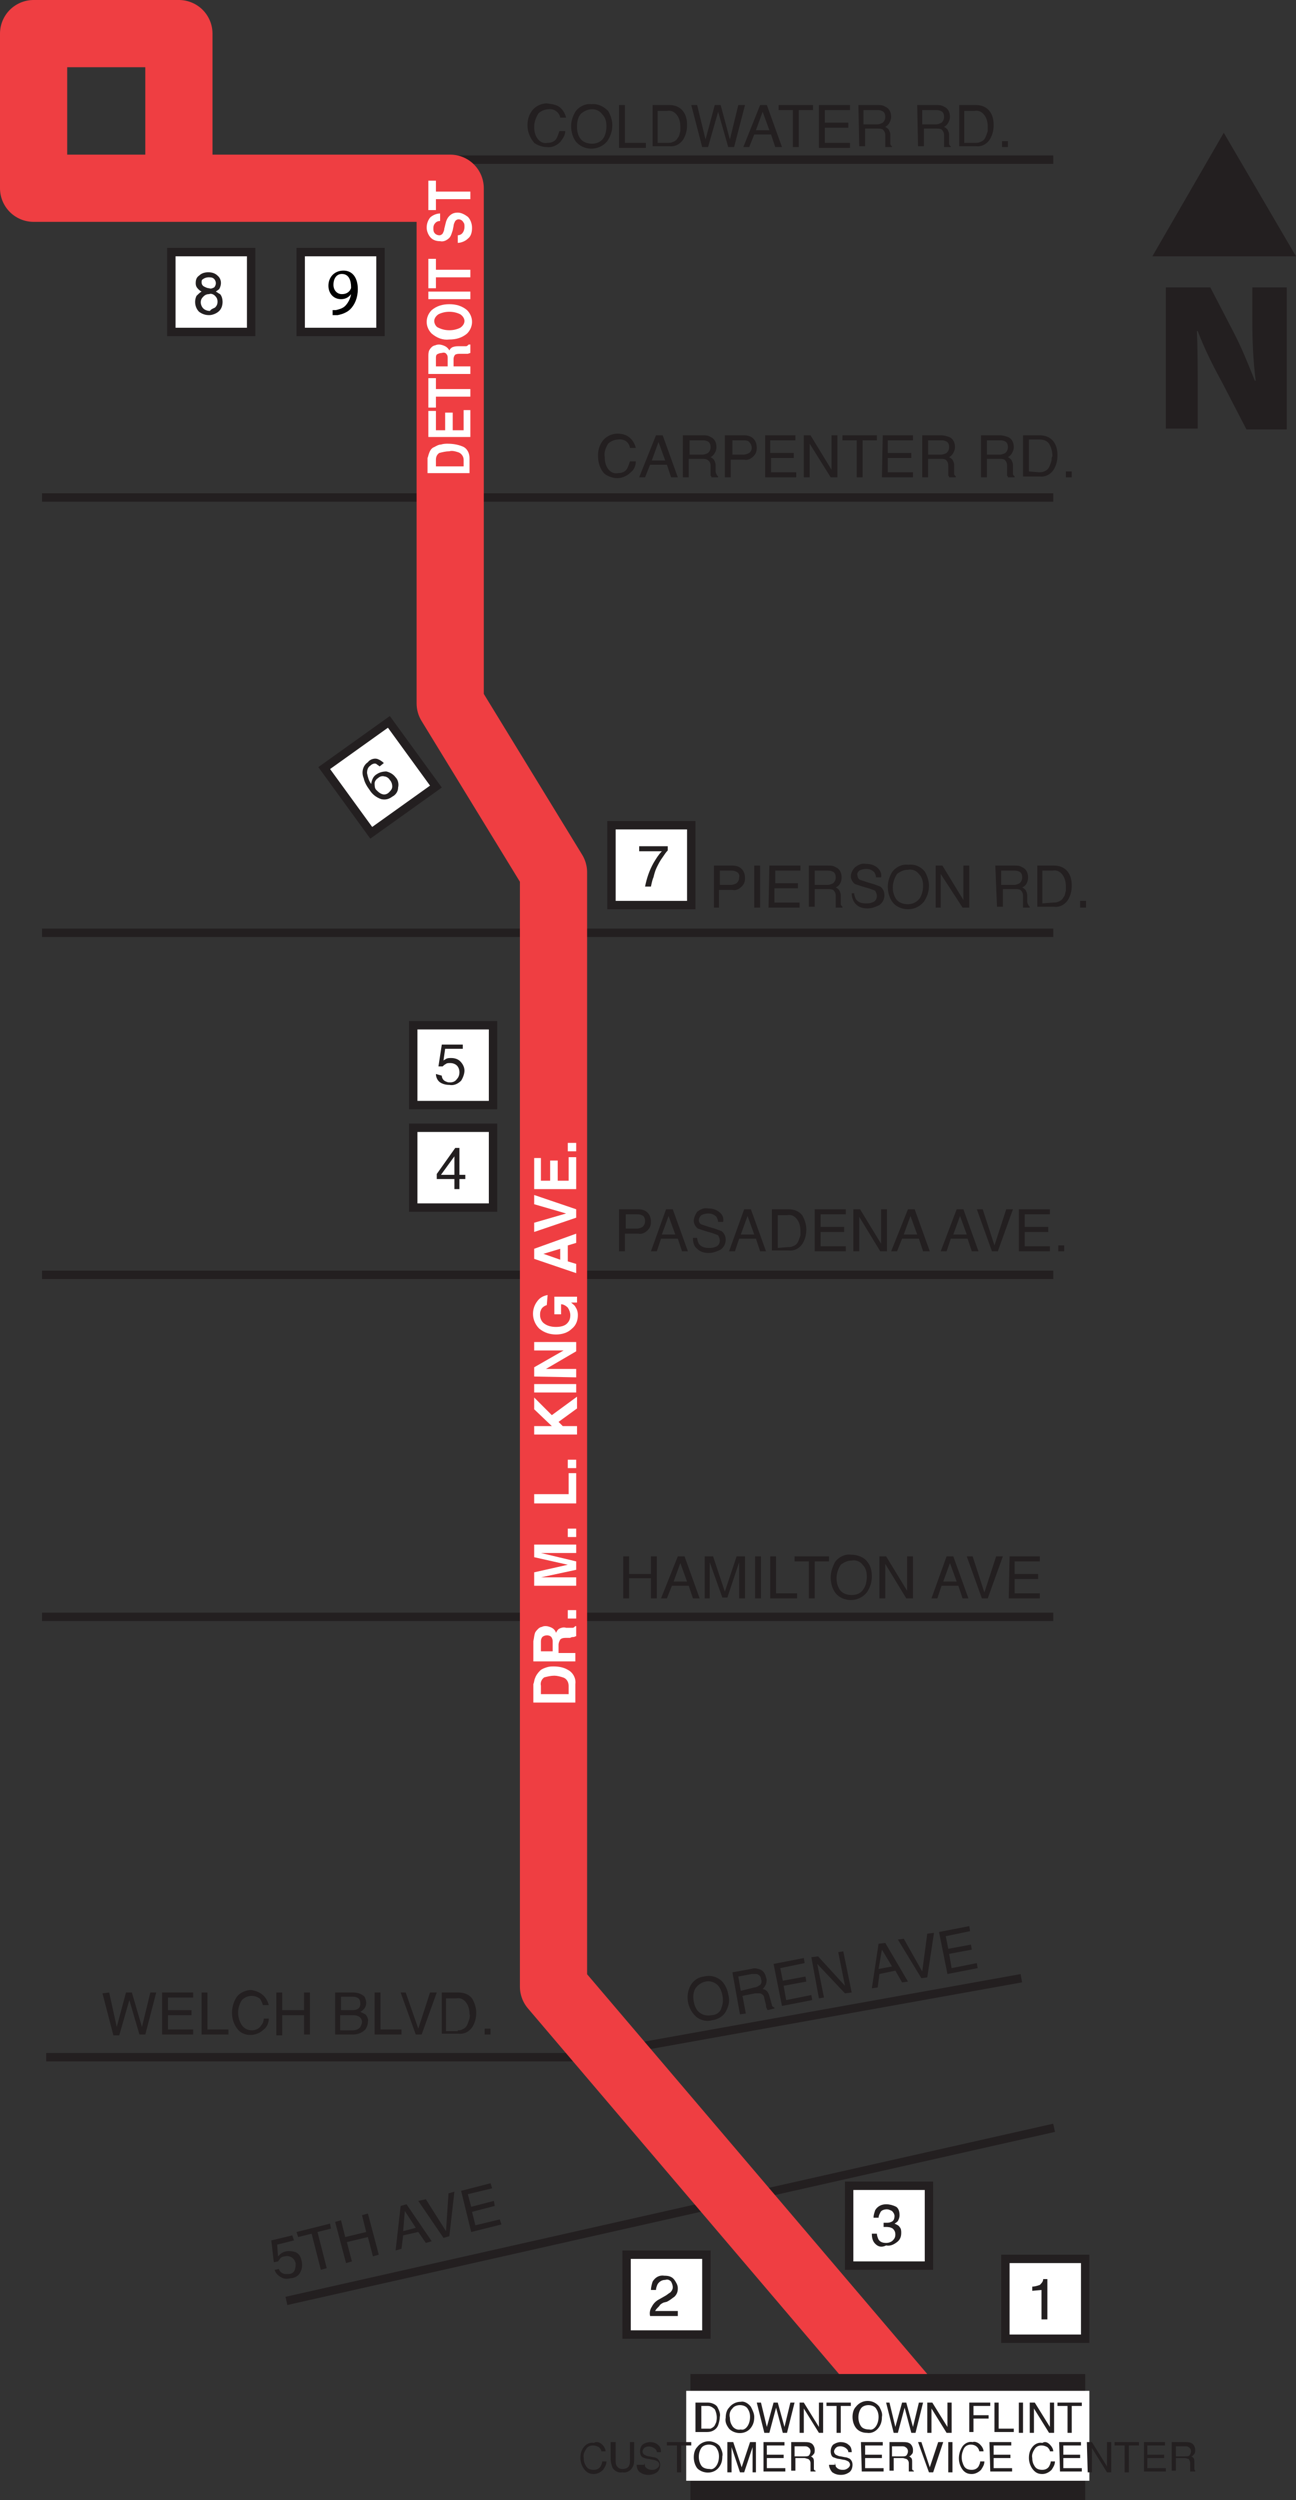<svg xmlns="http://www.w3.org/2000/svg" xmlns:xlink="http://www.w3.org/1999/xlink" id="Layer_1" x="0px" y="0px" viewBox="0 0 154.3 297.5" style="enable-background:new 0 0 154.3 297.5;" xml:space="preserve">
<rect x="0" y="0" width="154.3" height="297.5" fill="#333333" stroke="none"/>
<style type="text/css">
	.st0{fill:none;stroke:#231F20;stroke-miterlimit:3.86;}
	.st1{fill:none;stroke:#EF3E42;stroke-width:8;stroke-linecap:round;stroke-linejoin:round;}
	.st2{fill:#231F20;}
	.st3{fill:#FFFFFF;stroke:#231F20;stroke-miterlimit:3.86;}
	.st4{fill:#FFFFFF;}
	.st5{fill:none;stroke:#231F20;stroke-width:15;stroke-miterlimit:3.86;}
	.st6{clip-path:url(#SVGID_00000115484127423218018290000006819786952491562150_);}
</style>
<path class="st0" d="M5,59.2h120.4 M54.2,19h71.2 M5,111h120.4 M5,151.7h120.4 M5,192.4h120.4 M5.5,244.8h63.7l52.4-9.4   M125.5,253.2l-91.4,20.6"></path>
<polyline class="st1" points="107.7,285.5 65.9,236.4 65.9,103.8 53.6,83.7 53.6,22.4 4,22.4 4,4 21.3,4 21.3,21.8 "></polyline>
<path class="st2" d="M66.8,12.9c0.3,0.3,0.5,0.7,0.6,1.1h-0.7c-0.1-0.6-0.7-1.1-1.4-1c-0.4,0-0.9,0.2-1.2,0.5  c-0.3,0.5-0.5,1-0.5,1.6c0,0.5,0.1,1,0.4,1.4c0.3,0.4,0.7,0.6,1.2,0.5c0.5,0,0.9-0.2,1.1-0.6c0.1-0.2,0.2-0.5,0.3-0.8h0.7  c0,0.5-0.3,0.9-0.6,1.3c-0.4,0.4-1,0.7-1.6,0.6c-0.5,0-1.1-0.2-1.5-0.5c-0.5-0.6-0.8-1.3-0.8-2.1c0-0.7,0.2-1.3,0.6-1.8  c0.4-0.5,1.1-0.8,1.7-0.8C65.9,12.4,66.4,12.5,66.8,12.9z"></path>
<path class="st2" d="M72.4,13.2c0.3,0.5,0.5,1.1,0.5,1.7c0,0.7-0.2,1.3-0.6,1.9c-0.9,1.1-2.6,1.2-3.6,0.2c0,0-0.1-0.1-0.1-0.1  c-0.4-0.5-0.6-1.2-0.6-1.9c0-0.6,0.2-1.2,0.5-1.7c0.4-0.6,1.2-1,1.9-0.9C71.2,12.3,71.9,12.7,72.4,13.2z M71.8,16.5  c0.3-0.4,0.4-1,0.4-1.5c0-0.5-0.1-1-0.5-1.4C71.4,13.2,71,13,70.5,13c-0.5,0-0.9,0.2-1.3,0.5c-0.4,0.4-0.5,1-0.5,1.6  c0,0.5,0.1,1,0.4,1.4c0.3,0.4,0.8,0.6,1.4,0.6C71,17.1,71.5,16.9,71.8,16.5z"></path>
<path class="st2" d="M73.7,12.5h0.7V17h2.5v0.6h-3.2V12.5z"></path>
<path class="st2" d="M77.7,12.5h2c0.6,0,1.2,0.2,1.6,0.7c0.4,0.5,0.5,1.1,0.5,1.7c0,0.5-0.1,1-0.3,1.4c-0.3,0.7-1,1.2-1.8,1.1h-2  L77.7,12.5z M79.5,17c0.2,0,0.4,0,0.6-0.1c0.3-0.1,0.5-0.3,0.6-0.5c0.2-0.2,0.2-0.5,0.3-0.8c0-0.2,0-0.4,0-0.5c0-0.5-0.1-1-0.4-1.4  c-0.3-0.4-0.7-0.6-1.2-0.5h-1.1V17H79.5z"></path>
<path class="st2" d="M83,12.5l1,4.1l1.1-4.1h0.7l1.1,4.1l1-4.1h0.8l-1.3,5h-0.7l-1.2-4.2l-1.2,4.2h-0.7l-1.3-5L83,12.5z"></path>
<path class="st2" d="M90.5,12.5h0.8l1.8,5h-0.8L91.8,16h-2l-0.6,1.5h-0.7L90.5,12.5z M91.6,15.5l-0.8-2.2L90,15.5L91.6,15.5z"></path>
<path class="st2" d="M96.8,12.5v0.6h-1.7v4.4h-0.7v-4.4h-1.7v-0.6H96.8z"></path>
<path class="st2" d="M97.5,12.5h3.7v0.6h-3v1.5h2.8v0.6h-2.8V17h3v0.6h-3.7L97.5,12.5z"></path>
<path class="st2" d="M102.2,12.5h2.3c0.3,0,0.6,0,0.9,0.2c0.5,0.2,0.7,0.7,0.7,1.2c0,0.3-0.1,0.5-0.2,0.7c-0.1,0.2-0.3,0.4-0.5,0.5  c0.2,0.1,0.3,0.2,0.4,0.3c0.1,0.2,0.2,0.4,0.2,0.6v0.7c0,0.1,0,0.3,0,0.4c0,0.1,0.1,0.3,0.2,0.3v0.1h-0.8c0-0.1,0-0.1,0-0.2  c0-0.1,0-0.3,0-0.4v-0.8c0-0.3-0.1-0.5-0.3-0.7c-0.2-0.1-0.4-0.1-0.6-0.1h-1.5v2.1h-0.7L102.2,12.5z M104.4,14.8  c0.3,0,0.5-0.1,0.7-0.2c0.2-0.2,0.3-0.4,0.3-0.7c0-0.3-0.1-0.6-0.4-0.7c-0.2-0.1-0.4-0.1-0.6-0.1h-1.6v1.7L104.4,14.8z"></path>
<path class="st2" d="M109.2,12.5h2.3c0.3,0,0.6,0,0.9,0.2c0.5,0.2,0.7,0.7,0.7,1.2c0,0.3-0.1,0.5-0.2,0.7c-0.1,0.2-0.3,0.4-0.5,0.5  c0.2,0.1,0.3,0.2,0.4,0.3c0.1,0.2,0.2,0.4,0.2,0.6v0.7c0,0.1,0,0.3,0,0.4c0,0.1,0.1,0.3,0.2,0.3v0.1h-0.8c0-0.1,0-0.1,0-0.2  c0-0.1,0-0.3,0-0.4v-0.8c0-0.3-0.1-0.5-0.3-0.7c-0.2-0.1-0.4-0.1-0.6-0.1h-1.5v2.1h-0.7L109.2,12.5z M111.4,14.8  c0.3,0,0.5-0.1,0.7-0.2c0.2-0.2,0.3-0.4,0.3-0.7c0-0.3-0.1-0.6-0.4-0.7c-0.2-0.1-0.4-0.1-0.6-0.1h-1.6v1.7L111.4,14.8z"></path>
<path class="st2" d="M114.2,12.5h2c0.6,0,1.2,0.2,1.6,0.7c0.4,0.5,0.5,1.1,0.5,1.7c0,0.5-0.1,1-0.3,1.4c-0.3,0.7-1,1.2-1.8,1.1h-2  L114.2,12.5z M116.1,17c0.2,0,0.4,0,0.6-0.1c0.3-0.1,0.5-0.3,0.6-0.5c0.1-0.2,0.2-0.5,0.3-0.8c0-0.2,0-0.4,0-0.5  c0-0.5-0.1-1-0.4-1.4c-0.3-0.4-0.7-0.6-1.2-0.5h-1.2V17H116.1z"></path>
<path class="st2" d="M119.3,16.8h0.7v0.7h-0.7L119.3,16.8z"></path>
<polygon class="st3" points="20.4,30 29.9,30 29.9,39.5 20.4,39.5 20.4,30 "></polygon>
<path class="st2" d="M23.6,34.4c-0.2-0.2-0.3-0.4-0.3-0.7c0-0.4,0.1-0.7,0.4-0.9c0.3-0.3,0.7-0.4,1.1-0.4c0.4,0,0.8,0.1,1.1,0.4  c0.5,0.4,0.5,1.1,0.2,1.6c-0.1,0.1-0.3,0.2-0.4,0.3c0.2,0.1,0.3,0.2,0.5,0.3c0.2,0.2,0.3,0.6,0.3,0.9c0,0.4-0.1,0.8-0.4,1.1  c-0.3,0.3-0.8,0.5-1.2,0.5c-0.4,0-0.8-0.1-1.2-0.4c-0.5-0.5-0.6-1.3-0.3-1.9c0.2-0.2,0.4-0.4,0.6-0.5C23.8,34.6,23.7,34.5,23.6,34.4  z M25.6,36.6c0.2-0.2,0.3-0.4,0.3-0.7c0-0.3-0.1-0.5-0.3-0.7c-0.2-0.2-0.5-0.3-0.7-0.2c-0.3,0-0.5,0.1-0.7,0.3  c-0.2,0.2-0.3,0.4-0.3,0.7c0,0.2,0.1,0.5,0.3,0.7c0.2,0.2,0.5,0.3,0.8,0.3C25.1,36.8,25.4,36.7,25.6,36.6z M25.5,34.2  c0.1-0.1,0.2-0.3,0.2-0.5c0-0.2-0.1-0.4-0.2-0.5c-0.2-0.2-0.4-0.2-0.7-0.2c-0.2,0-0.5,0.1-0.6,0.2C24,33.3,24,33.4,24,33.6  c0,0.2,0.1,0.4,0.3,0.5c0.2,0.1,0.4,0.2,0.6,0.2C25.1,34.4,25.3,34.3,25.5,34.2z"></path>
<polygon class="st3" points="72.8,98.2 82.3,98.2 82.3,107.7 72.8,107.7 72.8,98.2 "></polygon>
<path class="st2" d="M79.5,100.7v0.5c-0.2,0.2-0.4,0.5-0.6,0.8c-0.3,0.4-0.5,0.8-0.7,1.2c-0.2,0.4-0.3,0.8-0.4,1.2  c-0.1,0.2-0.2,0.6-0.3,1.1h-0.7c0.2-1,0.5-1.9,1-2.8c0.3-0.5,0.6-1,1-1.4h-2.7v-0.6H79.5z"></path>
<polygon class="st3" points="38.6,91.4 46.3,85.9 51.9,93.6 44.2,99.1 38.6,91.4 "></polygon>
<path class="st2" d="M44.9,90.3c0.3,0.1,0.6,0.3,0.8,0.5l-0.5,0.4c-0.1-0.1-0.3-0.2-0.4-0.3c-0.2-0.1-0.5,0-0.7,0.2  c-0.3,0.2-0.4,0.5-0.4,0.9c0.1,0.5,0.2,0.9,0.5,1.3c0-0.2,0.1-0.5,0.2-0.7c0.1-0.2,0.3-0.4,0.5-0.5c0.3-0.2,0.7-0.3,1.1-0.3  c0.4,0.1,0.8,0.3,1.1,0.7c0.3,0.3,0.4,0.8,0.3,1.2c0,0.5-0.3,0.9-0.7,1.1c-0.4,0.3-0.8,0.4-1.3,0.3c-0.6-0.2-1.1-0.6-1.4-1.1  c-0.3-0.4-0.6-0.9-0.7-1.4c-0.3-0.7-0.1-1.5,0.5-1.9C44,90.4,44.5,90.2,44.9,90.3z M46.7,93.6c0-0.3-0.1-0.6-0.3-0.8  c-0.1-0.2-0.4-0.4-0.6-0.4c-0.3-0.1-0.6,0-0.8,0.2c-0.2,0.1-0.4,0.4-0.4,0.6c0,0.3,0,0.6,0.2,0.8c0.2,0.2,0.4,0.4,0.7,0.5  c0.3,0.1,0.6,0,0.8-0.2C46.5,94.1,46.7,93.9,46.7,93.6z"></path>
<polygon class="st3" points="101.1,260.1 110.6,260.1 110.6,269.6 101.1,269.6 101.1,260.1 "></polygon>
<path class="st2" d="M104.2,267c-0.3-0.3-0.4-0.7-0.4-1.2h0.6c0,0.2,0.1,0.5,0.2,0.7c0.2,0.3,0.5,0.4,0.9,0.4c0.3,0,0.6-0.1,0.8-0.3  c0.2-0.2,0.3-0.4,0.3-0.7c0-0.3-0.1-0.5-0.3-0.7c-0.3-0.2-0.6-0.2-0.9-0.2h-0.2v-0.5h0.3c0.2,0,0.4,0,0.6-0.1  c0.3-0.1,0.4-0.4,0.4-0.7c0-0.2-0.1-0.4-0.3-0.6c-0.2-0.1-0.4-0.2-0.6-0.2c-0.3,0-0.7,0.1-0.8,0.4c-0.1,0.2-0.2,0.4-0.2,0.6h-0.6  c0-0.3,0.1-0.6,0.2-0.9c0.3-0.5,0.8-0.7,1.3-0.7c0.4,0,0.8,0.1,1.2,0.3c0.3,0.2,0.4,0.6,0.4,1c0,0.3-0.1,0.5-0.2,0.7  c-0.1,0.1-0.2,0.2-0.4,0.3c0.2,0.1,0.5,0.2,0.6,0.4c0.2,0.2,0.2,0.5,0.2,0.7c0,0.4-0.1,0.8-0.5,1.1c-0.4,0.3-0.8,0.5-1.3,0.4  C104.9,267.5,104.5,267.3,104.2,267z"></path>
<polygon class="st3" points="74.6,268.3 84.1,268.3 84.1,277.8 74.6,277.8 74.6,268.3 "></polygon>
<path class="st2" d="M77.6,274.5c0.2-0.4,0.5-0.7,0.9-0.9l0.7-0.4c0.2-0.1,0.4-0.3,0.6-0.4c0.2-0.2,0.3-0.4,0.3-0.6  c0-0.3-0.1-0.5-0.2-0.7c-0.2-0.2-0.4-0.3-0.7-0.2c-0.4,0-0.7,0.2-0.9,0.5c-0.1,0.2-0.2,0.5-0.2,0.7h-0.6c0-0.3,0.1-0.7,0.2-1  c0.3-0.5,0.8-0.8,1.4-0.7c0.5,0,0.9,0.1,1.2,0.5c0.2,0.3,0.4,0.6,0.4,1c0,0.4-0.1,0.7-0.4,1c-0.3,0.2-0.5,0.4-0.9,0.6L79,274  c-0.2,0.1-0.4,0.2-0.5,0.4c-0.2,0.2-0.4,0.4-0.5,0.6h2.7v0.6h-3.3C77.3,275.2,77.4,274.8,77.6,274.5z"></path>
<polygon class="st3" points="119.7,268.8 129.2,268.8 129.2,278.3 119.7,278.3 119.7,268.8 "></polygon>
<path class="st2" d="M122.9,272.6v-0.5c0.3,0,0.6-0.1,0.9-0.2c0.2-0.2,0.4-0.4,0.4-0.7h0.5v4.8h-0.7v-3.5L122.9,272.6z"></path>
<path class="st2" d="M75.1,52.2c0.3,0.3,0.5,0.7,0.6,1.1H75c-0.1-0.7-0.7-1.1-1.4-1c-0.4,0-0.9,0.2-1.2,0.5c-0.3,0.5-0.5,1-0.4,1.6  c0,0.5,0.1,1,0.4,1.4c0.3,0.4,0.7,0.6,1.2,0.5c0.5,0,0.9-0.2,1.1-0.6c0.1-0.2,0.2-0.5,0.3-0.8h0.7c0,0.5-0.2,1-0.6,1.3  c-0.4,0.4-1,0.7-1.6,0.7c-0.5,0-1.1-0.2-1.5-0.5c-0.6-0.6-0.8-1.4-0.8-2.2c0-0.7,0.2-1.3,0.6-1.8c0.4-0.5,1.1-0.8,1.7-0.8  C74.2,51.6,74.7,51.8,75.1,52.2z"></path>
<path class="st2" d="M78.1,51.8h0.8l1.8,5h-0.8l-0.5-1.5h-2l-0.6,1.5h-0.7L78.1,51.8z M79.2,54.8l-0.8-2.2l-0.8,2.2H79.2z"></path>
<path class="st2" d="M81.4,51.8h2.3c0.3,0,0.6,0,0.9,0.2c0.5,0.2,0.7,0.7,0.7,1.2c0,0.5-0.3,1-0.7,1.2c0.2,0.1,0.3,0.2,0.4,0.3  c0.1,0.2,0.2,0.4,0.2,0.6V56c0,0.1,0,0.3,0.1,0.4c0,0.1,0.1,0.2,0.2,0.3v0.1h-0.8c0-0.1,0-0.1-0.1-0.2c0-0.1,0-0.2,0-0.4v-0.8  c0-0.3-0.1-0.5-0.4-0.7c-0.2-0.1-0.4-0.1-0.6-0.1h-1.6v2.2h-0.7V51.8z M83.6,54.1c0.3,0,0.5-0.1,0.7-0.2c0.2-0.2,0.3-0.4,0.3-0.7  c0-0.3-0.1-0.6-0.4-0.7c-0.2-0.1-0.4-0.1-0.5-0.1h-1.6v1.7H83.6z"></path>
<path class="st2" d="M86.4,51.8h2.2c0.4,0,0.8,0.1,1.1,0.4c0.3,0.3,0.4,0.7,0.4,1.1c0,0.4-0.1,0.7-0.4,1c-0.3,0.3-0.7,0.5-1.1,0.4  h-1.6v2.1h-0.7V51.8z M89.1,52.5c-0.2-0.1-0.4-0.1-0.6-0.1h-1.3v1.7h1.3c0.3,0,0.5-0.1,0.7-0.2c0.4-0.3,0.4-0.9,0-1.3  C89.2,52.6,89.1,52.5,89.1,52.5z"></path>
<path class="st2" d="M91.1,51.8h3.6v0.6h-3v1.5h2.8v0.6h-2.7v1.7h3v0.6h-3.7L91.1,51.8z"></path>
<path class="st2" d="M95.7,51.8h0.8l2.5,4.1v-4.1h0.7v5h-0.8l-2.5-4v4h-0.7V51.8z"></path>
<path class="st2" d="M104.4,51.8v0.6h-1.7v4.4H102v-4.4h-1.7v-0.6L104.4,51.8z"></path>
<path class="st2" d="M105.1,51.8h3.6v0.6h-3v1.5h2.8v0.6h-2.8v1.7h3v0.6H105L105.1,51.8z"></path>
<path class="st2" d="M109.8,51.8h2.3c0.3,0,0.6,0.1,0.9,0.2c0.5,0.2,0.7,0.7,0.7,1.2c0,0.3-0.1,0.5-0.2,0.7  c-0.1,0.2-0.3,0.4-0.5,0.5c0.2,0.1,0.3,0.2,0.4,0.3c0.1,0.2,0.2,0.4,0.2,0.6V56c0,0.1,0,0.3,0,0.4c0,0.1,0.1,0.2,0.2,0.3v0.1H113  c0-0.1,0-0.1-0.1-0.2c0-0.1,0-0.3,0-0.4v-0.8c0-0.3-0.1-0.5-0.3-0.7c-0.2-0.1-0.4-0.1-0.6-0.1h-1.5v2.2h-0.7L109.8,51.8z M112,54.1  c0.3,0,0.5-0.1,0.7-0.2c0.2-0.2,0.3-0.4,0.3-0.7c0-0.3-0.1-0.6-0.4-0.7c-0.2-0.1-0.4-0.1-0.5-0.1h-1.6v1.7H112z"></path>
<path class="st2" d="M116.8,51.8h2.3c0.3,0,0.6,0.1,0.9,0.2c0.5,0.2,0.7,0.7,0.7,1.2c0,0.3-0.1,0.5-0.2,0.7  c-0.1,0.2-0.3,0.4-0.5,0.5c0.2,0.1,0.3,0.2,0.4,0.3c0.1,0.2,0.2,0.4,0.2,0.6V56c0,0.1,0,0.3,0,0.4c0,0.1,0.1,0.2,0.2,0.3v0.1H120  c0-0.1,0-0.1-0.1-0.2c0-0.1,0-0.3,0-0.4v-0.8c0-0.3-0.1-0.5-0.3-0.7c-0.2-0.1-0.4-0.1-0.6-0.1h-1.5v2.2h-0.7L116.8,51.8z M119,54.1  c0.3,0,0.5-0.1,0.7-0.2c0.2-0.2,0.3-0.4,0.3-0.7c0-0.3-0.1-0.6-0.4-0.7c-0.2-0.1-0.4-0.1-0.5-0.1h-1.6v1.7H119z"></path>
<path class="st2" d="M121.8,51.8h2c0.6,0,1.2,0.2,1.6,0.7c0.4,0.5,0.5,1.1,0.5,1.7c0,0.5-0.1,1-0.3,1.4c-0.3,0.7-1,1.2-1.8,1.1h-2  L121.8,51.8z M123.7,56.2c0.2,0,0.4,0,0.6-0.1c0.3-0.1,0.5-0.3,0.6-0.5c0.1-0.2,0.2-0.5,0.3-0.8c0-0.2,0-0.4,0.1-0.5  c0-0.5-0.1-1-0.4-1.5c-0.3-0.4-0.7-0.5-1.2-0.5h-1.2v3.8L123.7,56.2z"></path>
<path class="st2" d="M126.9,56.1h0.7v0.7h-0.7V56.1z"></path>
<path class="st2" d="M85,103h2.2c0.4,0,0.8,0.1,1.1,0.4c0.3,0.3,0.4,0.7,0.4,1.1c0,0.4-0.1,0.7-0.4,1c-0.3,0.3-0.7,0.5-1.1,0.4h-1.6  v2.1H85V103z M87.6,103.7c-0.2-0.1-0.4-0.1-0.6-0.1h-1.3v1.7H87c0.3,0,0.5-0.1,0.7-0.2c0.2-0.2,0.3-0.4,0.3-0.7  C88.1,104.1,87.9,103.8,87.6,103.7L87.6,103.7z"></path>
<path class="st2" d="M89.8,103h0.7v5h-0.7V103z"></path>
<path class="st2" d="M91.6,103h3.7v0.6h-3v1.5H95v0.6h-2.8v1.7h3v0.6h-3.7L91.6,103z"></path>
<path class="st2" d="M96.3,103h2.3c0.3,0,0.6,0,0.9,0.2c0.5,0.2,0.7,0.7,0.7,1.2c0,0.5-0.2,1-0.7,1.2c0.2,0.1,0.3,0.2,0.4,0.3  c0.1,0.2,0.2,0.4,0.2,0.6v0.7c0,0.1,0,0.3,0,0.4c0,0.1,0.1,0.2,0.2,0.3v0.1h-0.8c0-0.1,0-0.1,0-0.2c0-0.1,0-0.3,0-0.4v-0.8  c0-0.3-0.1-0.5-0.3-0.7c-0.2-0.1-0.4-0.1-0.6-0.1H97v2.1h-0.7V103z M98.5,105.3c0.3,0,0.5-0.1,0.7-0.2c0.2-0.2,0.3-0.4,0.3-0.7  c0-0.3-0.1-0.6-0.4-0.7c-0.2-0.1-0.4-0.1-0.6-0.1H97v1.7L98.5,105.3z"></path>
<path class="st2" d="M101.7,106.3c0,0.2,0.1,0.5,0.2,0.7c0.3,0.4,0.7,0.5,1.2,0.5c0.2,0,0.5,0,0.7-0.1c0.4-0.1,0.6-0.4,0.6-0.8  c0-0.2-0.1-0.4-0.2-0.6c-0.2-0.1-0.5-0.2-0.8-0.3l-0.7-0.2c-0.3-0.1-0.6-0.2-0.9-0.3c-0.3-0.2-0.5-0.6-0.5-0.9  c0-0.4,0.2-0.8,0.5-1.1c0.4-0.3,0.8-0.5,1.3-0.4c0.5,0,0.9,0.1,1.3,0.4c0.4,0.3,0.6,0.8,0.5,1.2h-0.6c0-0.2-0.1-0.4-0.2-0.6  c-0.3-0.3-0.6-0.4-1-0.4c-0.3,0-0.6,0.1-0.8,0.2c-0.2,0.2-0.3,0.4-0.2,0.6c0,0.2,0.1,0.4,0.3,0.5c0.3,0.1,0.6,0.2,0.9,0.3l0.7,0.2  c0.3,0.1,0.5,0.2,0.8,0.3c0.3,0.2,0.5,0.6,0.5,1c0,0.5-0.2,0.9-0.6,1.2c-0.4,0.2-0.9,0.4-1.4,0.4c-0.5,0-1-0.1-1.4-0.5  c-0.3-0.3-0.5-0.8-0.5-1.3L101.7,106.3z"></path>
<path class="st2" d="M110.1,103.7c0.3,0.5,0.5,1.1,0.5,1.7c0,0.7-0.2,1.3-0.6,1.9c-0.5,0.6-1.2,0.9-1.9,0.9c-0.7,0-1.4-0.3-1.8-0.8  c-0.4-0.5-0.6-1.2-0.6-1.9c0-0.6,0.2-1.2,0.5-1.7c0.4-0.6,1.2-1,1.9-0.9C108.9,102.8,109.6,103.1,110.1,103.7z M109.5,106.9  c0.3-0.5,0.4-1,0.4-1.5c0-0.5-0.1-1-0.5-1.4c-0.3-0.4-0.8-0.6-1.3-0.5c-0.5,0-0.9,0.2-1.3,0.5c-0.6,0.9-0.7,2.1-0.1,3  c0.3,0.4,0.8,0.6,1.4,0.6C108.7,107.6,109.2,107.3,109.5,106.9z"></path>
<path class="st2" d="M111.4,103h0.8l2.5,4.1V103h0.7v5h-0.8l-2.6-4v4h-0.6V103z"></path>
<path class="st2" d="M118.5,103h2.3c0.3,0,0.6,0,0.9,0.2c0.5,0.2,0.7,0.7,0.7,1.2c0,0.5-0.2,1-0.7,1.2c0.2,0.1,0.3,0.2,0.4,0.3  c0.1,0.2,0.2,0.4,0.2,0.6v0.7c0,0.1,0,0.3,0.1,0.4c0,0.1,0.1,0.2,0.2,0.3v0.1h-0.8c0-0.1,0-0.1,0-0.2c0-0.1,0-0.3,0-0.4v-0.8  c0-0.3-0.1-0.5-0.3-0.7c-0.2-0.1-0.4-0.1-0.6-0.1h-1.5v2.1h-0.7L118.5,103z M120.7,105.3c0.3,0,0.5-0.1,0.7-0.2  c0.2-0.2,0.3-0.4,0.3-0.7c0-0.3-0.1-0.6-0.4-0.7c-0.2-0.1-0.4-0.1-0.5-0.1h-1.6v1.7L120.7,105.3z"></path>
<path class="st2" d="M123.5,103h2c0.6,0,1.2,0.2,1.6,0.7c0.4,0.5,0.5,1.1,0.5,1.7c0,0.5-0.1,1-0.3,1.4c-0.3,0.7-1,1.2-1.8,1.1h-2  L123.5,103z M125.4,107.4c0.2,0,0.4,0,0.6-0.1c0.3-0.1,0.5-0.3,0.6-0.5c0.2-0.2,0.2-0.5,0.3-0.8c0-0.2,0-0.3,0-0.5  c0-0.5-0.1-1-0.4-1.4c-0.3-0.4-0.7-0.6-1.2-0.5h-1.2v3.9L125.4,107.4z"></path>
<path class="st2" d="M128.6,107.2h0.7v0.8h-0.7V107.2z"></path>
<path class="st2" d="M73.8,143.9H76c0.4,0,0.8,0.1,1.1,0.4c0.3,0.3,0.4,0.7,0.4,1.1c0,0.4-0.1,0.7-0.4,1c-0.3,0.3-0.7,0.5-1.1,0.4  h-1.6v2.1h-0.7V143.9z M76.4,144.6c-0.2-0.1-0.4-0.1-0.6-0.1h-1.3v1.7h1.3c0.3,0,0.5-0.1,0.7-0.2c0.2-0.2,0.3-0.4,0.3-0.7  C76.8,145,76.7,144.7,76.4,144.6z"></path>
<path class="st2" d="M79.3,143.9h0.8l1.8,5h-0.7l-0.5-1.5h-2l-0.5,1.5h-0.7L79.3,143.9z M80.4,146.9l-0.8-2.2l-0.8,2.2H80.4z"></path>
<path class="st2" d="M83,147.3c0,0.2,0.1,0.5,0.2,0.7c0.3,0.4,0.7,0.5,1.2,0.5c0.2,0,0.5,0,0.7-0.1c0.4-0.1,0.6-0.4,0.6-0.8  c0-0.2-0.1-0.4-0.2-0.6c-0.2-0.1-0.5-0.2-0.8-0.3l-0.7-0.2c-0.3-0.1-0.6-0.2-0.9-0.3c-0.3-0.2-0.5-0.6-0.5-0.9  c0-0.4,0.2-0.8,0.4-1.1c0.4-0.3,0.8-0.5,1.3-0.4c0.5,0,0.9,0.1,1.3,0.4c0.4,0.3,0.6,0.7,0.5,1.2h-0.6c0-0.2-0.1-0.4-0.2-0.6  c-0.3-0.3-0.6-0.4-1-0.4c-0.3,0-0.6,0.1-0.8,0.2c-0.2,0.2-0.3,0.4-0.3,0.6c0,0.2,0.1,0.4,0.3,0.5c0.3,0.1,0.6,0.2,0.9,0.3l0.7,0.2  c0.3,0.1,0.5,0.2,0.8,0.3c0.3,0.2,0.5,0.6,0.5,1c0,0.5-0.2,0.9-0.6,1.2c-0.4,0.2-0.9,0.4-1.4,0.4c-0.5,0-1-0.1-1.4-0.5  c-0.4-0.3-0.5-0.8-0.5-1.3L83,147.3z"></path>
<path class="st2" d="M88.6,143.9h0.8l1.8,5h-0.7l-0.5-1.5h-2l-0.5,1.5h-0.7L88.6,143.9z M89.8,146.9l-0.8-2.2l-0.8,2.2L89.8,146.9z"></path>
<path class="st2" d="M91.9,143.9h2c0.6,0,1.2,0.2,1.6,0.7c0.3,0.5,0.5,1.1,0.5,1.7c0,0.5-0.1,1-0.3,1.4c-0.3,0.7-1,1.2-1.8,1.1h-2  L91.9,143.9z M93.8,148.4c0.2,0,0.4,0,0.6-0.1c0.3-0.1,0.5-0.3,0.6-0.5c0.1-0.2,0.2-0.5,0.3-0.8c0-0.2,0-0.4,0-0.5  c0-0.5-0.1-1-0.4-1.4c-0.3-0.4-0.7-0.6-1.2-0.5h-1.1v3.9L93.8,148.4z"></path>
<path class="st2" d="M97,143.9h3.7v0.6h-3v1.5h2.8v0.6h-2.8v1.7h3v0.6H97V143.9z"></path>
<path class="st2" d="M101.6,143.9h0.8l2.5,4.1v-4.1h0.7v5h-0.8l-2.5-4.1v4.1h-0.7V143.9z"></path>
<path class="st2" d="M108.1,143.9h0.8l1.8,5h-0.8l-0.5-1.5h-2l-0.6,1.5h-0.7L108.1,143.9z M109.2,146.9l-0.8-2.2l-0.8,2.2H109.2z"></path>
<path class="st2" d="M113.9,143.9h0.8l1.8,5h-0.8l-0.5-1.5h-2l-0.5,1.5H112L113.9,143.9z M115.1,146.9l-0.8-2.2l-0.8,2.2H115.1z"></path>
<path class="st2" d="M117,143.9l1.4,4.3l1.4-4.3h0.8l-1.8,5h-0.7l-1.8-5H117z"></path>
<path class="st2" d="M121.3,143.9h3.7v0.6h-3v1.5h2.8v0.6H122v1.7h3v0.6h-3.7L121.3,143.9z"></path>
<path class="st2" d="M126,148.2h0.7v0.7H126V148.2z"></path>
<path class="st2" d="M74.2,185.2h0.7v2.1h2.6v-2.1h0.7v5h-0.7v-2.4h-2.6v2.4h-0.7V185.2z"></path>
<path class="st2" d="M80.7,185.2h0.8l1.8,5h-0.8l-0.5-1.5h-2l-0.6,1.5h-0.7L80.7,185.2z M81.8,188.2l-0.8-2.2l-0.8,2.2H81.8z"></path>
<path class="st2" d="M83.9,185.2h1l1.4,4.2l1.4-4.2h1v5h-0.7v-3c0-0.1,0-0.3,0-0.5s0-0.5,0-0.8l-1.4,4.2H86l-1.5-4.2v0.1  c0,0.1,0,0.3,0,0.6s0,0.4,0,0.6v3h-0.6V185.2z"></path>
<path class="st2" d="M89.9,185.2h0.7v5h-0.7V185.2z"></path>
<path class="st2" d="M91.7,185.2h0.7v4.4h2.5v0.6h-3.2V185.2z"></path>
<path class="st2" d="M98.7,185.2v0.6H97v4.4h-0.7v-4.4h-1.7v-0.6H98.7z"></path>
<path class="st2" d="M103.3,185.9c0.4,0.5,0.5,1.1,0.5,1.7c0,0.7-0.2,1.3-0.6,1.9c-0.5,0.6-1.2,0.9-1.9,0.9c-0.7,0-1.4-0.3-1.8-0.8  c-0.4-0.5-0.6-1.2-0.6-1.9c0-0.6,0.2-1.2,0.5-1.8c0.4-0.6,1.2-1,1.9-0.9C102.1,185,102.9,185.3,103.3,185.9z M102.8,189.1  c0.3-0.4,0.4-1,0.4-1.5c0-0.5-0.1-1-0.5-1.4c-0.3-0.4-0.8-0.6-1.3-0.5c-0.5,0-0.9,0.2-1.3,0.5c-0.6,0.9-0.7,2.1-0.1,3  c0.3,0.4,0.8,0.6,1.4,0.6C102,189.8,102.5,189.6,102.8,189.1z"></path>
<path class="st2" d="M104.7,185.2h0.8l2.5,4.1v-4.1h0.7v5h-0.8l-2.5-4.1v4.1h-0.7L104.7,185.2z"></path>
<path class="st2" d="M112.7,185.2h0.8l1.8,5h-0.7l-0.5-1.5h-2l-0.5,1.5h-0.7L112.7,185.2z M113.9,188.2l-0.8-2.2l-0.8,2.2H113.9z"></path>
<path class="st2" d="M115.8,185.2l1.4,4.3l1.4-4.3h0.8l-1.8,5h-0.7l-1.8-5H115.8z"></path>
<path class="st2" d="M120.2,185.2h3.6v0.6h-3v1.5h2.8v0.6h-2.8v1.7h3v0.6h-3.7L120.2,185.2z"></path>
<path class="st2" d="M33.2,270c0.1,0.3,0.3,0.5,0.7,0.6c0.2,0,0.3,0,0.5,0c0.3,0,0.6-0.2,0.7-0.5c0.1-0.3,0.1-0.5,0.1-0.8  c-0.1-0.3-0.2-0.5-0.5-0.7c-0.2-0.1-0.5-0.2-0.8-0.1c-0.2,0-0.4,0.1-0.5,0.2c-0.1,0.1-0.2,0.3-0.3,0.4l-0.5,0.1l-0.3-2.6l2.5-0.6  l0.2,0.6l-2,0.5l0.1,1.4c0.1-0.1,0.2-0.2,0.3-0.3c0.5-0.4,1.2-0.4,1.8-0.2c0.4,0.2,0.6,0.5,0.7,1c0.1,0.4,0.1,0.9-0.1,1.3  c-0.2,0.5-0.7,0.8-1.2,0.8c-0.4,0.1-0.8,0.1-1.1-0.1c-0.4-0.2-0.7-0.5-0.8-0.9L33.2,270z"></path>
<path class="st2" d="M39.3,264.6l0.1,0.6l-1.6,0.4l1.1,4.3l-0.7,0.2l-1.1-4.3l-1.6,0.4l-0.2-0.6L39.3,264.6z"></path>
<path class="st2" d="M39.9,264.4l0.7-0.2l0.5,2l2.5-0.6l-0.5-2l0.7-0.2l1.3,4.9l-0.7,0.2l-0.6-2.3l-2.5,0.6l0.6,2.3l-0.7,0.2  L39.9,264.4z"></path>
<path class="st2" d="M47.7,262.5l0.7-0.2l3,4.4l-0.7,0.2l-0.9-1.3L48,266l-0.2,1.6l-0.7,0.2L47.7,262.5z M49.5,265.1l-1.3-2  l-0.2,2.4L49.5,265.1z"></path>
<path class="st2" d="M50.7,261.7l2.4,3.8l0.3-4.5l0.7-0.2l-0.6,5.3l-0.7,0.2l-3-4.4L50.7,261.7z"></path>
<path class="st2" d="M54.9,260.7l3.5-0.9l0.2,0.6l-2.9,0.7l0.4,1.5l2.7-0.7l0.1,0.6l-2.7,0.7l0.4,1.6l2.9-0.7l0.2,0.6l-3.6,0.9  L54.9,260.7z"></path>
<path class="st2" d="M13,237.1l0.9,4.1l1.1-4.1h0.7l1.2,4.1l1-4.1h0.7l-1.3,5h-0.7l-1.2-4.1l-1.2,4.2h-0.7l-1.3-5L13,237.1z"></path>
<path class="st2" d="M19.3,237.1H23v0.6h-3v1.5h2.8v0.6H20v1.7h3v0.6h-3.7L19.3,237.1z"></path>
<path class="st2" d="M24,237.1h0.7v4.4h2.5v0.6H24V237.1z"></path>
<path class="st2" d="M31.4,237.5c0.3,0.3,0.5,0.7,0.6,1.1h-0.7c-0.1-0.3-0.2-0.6-0.4-0.8c-0.3-0.2-0.6-0.3-0.9-0.3  c-0.5,0-0.9,0.2-1.2,0.5c-0.6,0.9-0.6,2.1,0,3c0.3,0.4,0.7,0.6,1.2,0.6c0.4,0,0.9-0.2,1.1-0.6c0.2-0.2,0.3-0.5,0.3-0.8H32  c0,0.5-0.2,1-0.6,1.3c-0.8,0.8-2.2,0.9-3,0.1c-1-1.1-1-2.8-0.2-4c0.4-0.5,1.1-0.8,1.7-0.8C30.5,236.9,31,237.1,31.4,237.5z"></path>
<path class="st2" d="M32.9,237.1h0.7v2.1h2.6v-2.1h0.7v5h-0.7v-2.3h-2.6v2.4h-0.7V237.1z"></path>
<path class="st2" d="M39.9,237.1h2.2c0.5,0,1,0.2,1.3,0.5c0.1,0.2,0.2,0.5,0.2,0.7c0,0.3-0.1,0.6-0.3,0.8c-0.1,0.1-0.2,0.2-0.4,0.3  c0.2,0.1,0.4,0.2,0.6,0.3c0.2,0.2,0.4,0.6,0.3,0.9c0,0.3-0.1,0.6-0.3,0.9c-0.4,0.4-0.9,0.6-1.5,0.6h-2.1V237.1z M41.8,239.2  c0.2,0,0.5,0,0.7-0.1c0.3-0.1,0.4-0.4,0.4-0.7c0-0.3-0.1-0.6-0.4-0.7c-0.2-0.1-0.4-0.1-0.7-0.1h-1.2v1.6L41.8,239.2z M42,241.6  c0.3,0,0.7-0.1,0.9-0.4c0.1-0.2,0.2-0.4,0.2-0.6c0-0.3-0.2-0.6-0.5-0.7c-0.2-0.1-0.5-0.1-0.7-0.1h-1.4v1.8H42z"></path>
<path class="st2" d="M44.6,237.1h0.7v4.4h2.5v0.6h-3.2V237.1z"></path>
<path class="st2" d="M48.3,237.1l1.5,4.3l1.4-4.3H52l-1.8,5h-0.7l-1.8-5H48.3z"></path>
<path class="st2" d="M52.6,237.1h2c0.6,0,1.2,0.2,1.6,0.7c0.3,0.5,0.5,1.1,0.5,1.7c0,0.5-0.1,1-0.3,1.4c-0.3,0.7-1,1.2-1.8,1.1h-2  L52.6,237.1z M54.5,241.6c0.2,0,0.4,0,0.5-0.1c0.3-0.1,0.5-0.3,0.6-0.5c0.1-0.2,0.2-0.5,0.3-0.8c0-0.2,0.1-0.4,0-0.5  c0-0.5-0.1-1-0.4-1.4c-0.3-0.4-0.7-0.6-1.2-0.5h-1.2v3.9H54.5z"></path>
<path class="st2" d="M57.7,241.4h0.7v0.7h-0.7V241.4z"></path>
<path class="st2" d="M85.9,235.7c0.4,0.4,0.7,1,0.8,1.6c0.2,0.7,0.1,1.3-0.2,1.9c-0.3,0.7-1,1.1-1.7,1.2c-0.7,0.2-1.4,0-1.9-0.4  c-1-0.9-1.3-2.3-0.8-3.5c0.3-0.7,0.9-1.2,1.7-1.3C84.6,235,85.3,235.2,85.9,235.7z M85.9,238.9c0.2-0.5,0.2-1,0.1-1.5  c-0.1-0.5-0.3-1-0.7-1.3c-0.4-0.3-0.9-0.4-1.3-0.3c-0.5,0.1-0.9,0.4-1.2,0.8c-0.3,0.5-0.3,1.1-0.2,1.6c0.1,0.5,0.3,1,0.7,1.3  c0.4,0.3,0.9,0.4,1.4,0.3C85.3,239.8,85.8,239.4,85.9,238.9L85.9,238.9z"></path>
<path class="st2" d="M87.2,234.7l2.2-0.4c0.3-0.1,0.6-0.1,0.9,0c0.5,0.1,0.8,0.5,0.9,1c0.1,0.2,0.1,0.5,0,0.8  c-0.1,0.2-0.2,0.4-0.4,0.6c0.4,0,0.7,0.4,0.8,0.8l0.2,0.7c0,0.1,0.1,0.3,0.1,0.4c0,0.1,0.1,0.2,0.3,0.3v0.1l-0.8,0.2  c0,0-0.1-0.1-0.1-0.2c-0.1-0.1-0.1-0.2-0.1-0.4l-0.2-0.8c0-0.3-0.2-0.5-0.5-0.6c-0.2,0-0.4,0-0.6,0l-1.5,0.3l0.4,2.1l-0.7,0.1  L87.2,234.7z M89.8,236.5c0.3,0,0.5-0.2,0.7-0.3c0.2-0.2,0.2-0.5,0.1-0.7c0-0.3-0.2-0.5-0.5-0.6c-0.2,0-0.4,0-0.6,0l-1.6,0.3  l0.3,1.7L89.8,236.5z"></path>
<path class="st2" d="M92.1,233.7l3.6-0.7l0.1,0.6l-2.9,0.6l0.3,1.5l2.7-0.5l0.1,0.6l-2.7,0.5l0.3,1.7l3-0.6l0.1,0.6l-3.6,0.7  L92.1,233.7z"></path>
<path class="st2" d="M96.6,232.9l0.8-0.1l3.2,3.5l-0.8-4l0.6-0.1l1,4.9l-0.8,0.1l-3.3-3.5l0.8,4l-0.6,0.1L96.6,232.9z"></path>
<path class="st2" d="M104.6,231.3l0.8-0.1l2.7,4.6l-0.7,0.1l-0.8-1.4l-1.9,0.4l-0.2,1.6l-0.7,0.1L104.6,231.3z M106.2,234l-1.2-2  l-0.4,2.3L106.2,234z"></path>
<path class="st2" d="M107.6,230.7l2.2,3.9l0.6-4.5l0.8-0.1l-0.8,5.3l-0.7,0.1l-2.8-4.6L107.6,230.7z"></path>
<path class="st2" d="M111.8,229.9l3.6-0.7l0.1,0.6l-2.9,0.6l0.3,1.5l2.7-0.5l0.1,0.6l-2.7,0.5l0.3,1.7l3-0.6l0.1,0.6l-3.6,0.7  L111.8,229.9z"></path>
<path class="st4" d="M63.7,199.7c0.1-0.3,0.3-0.6,0.6-0.9c0.2-0.2,0.5-0.3,0.8-0.4c0.3-0.1,0.6-0.1,0.8-0.1c0.6,0,1.2,0.1,1.7,0.4  c0.6,0.3,1,1,0.9,1.7v2.2h-5v-2.2C63.6,200.2,63.6,199.9,63.7,199.7z M64.4,201.6h3.3v-1c0-0.5-0.3-0.9-0.7-1  c-0.3-0.1-0.7-0.2-1-0.2c-0.4,0-0.8,0.1-1.2,0.2c-0.3,0.2-0.5,0.6-0.4,1L64.4,201.6z"></path>
<path class="st4" d="M63.7,194.3c0.1-0.2,0.2-0.3,0.4-0.5c0.1-0.1,0.3-0.2,0.4-0.2c0.2-0.1,0.3-0.1,0.5-0.1c0.2,0,0.5,0.1,0.7,0.2  c0.2,0.1,0.4,0.3,0.5,0.6c0.1-0.2,0.2-0.4,0.4-0.5c0.2-0.1,0.5-0.2,0.8-0.1h0.3c0.2,0,0.3,0,0.5,0c0.1,0,0.2-0.1,0.3-0.2h0.1v1.2  c-0.1,0-0.2,0.1-0.3,0.1c-0.1,0-0.3,0-0.4,0.1h-0.5c-0.2,0-0.5,0-0.7,0.2c-0.1,0.2-0.2,0.4-0.2,0.6v1h2v1h-5v-2.4  C63.6,194.8,63.6,194.6,63.7,194.3z M64.4,196.5h1.4v-1.1c0-0.2,0-0.3-0.1-0.5c-0.1-0.2-0.3-0.3-0.6-0.3c-0.2,0-0.5,0.1-0.6,0.3  c-0.1,0.2-0.1,0.3-0.1,0.5V196.5z"></path>
<path class="st4" d="M67.6,192.6v-1h1v1H67.6z"></path>
<path class="st4" d="M63.6,185.3v-1.5h5v1h-4.2l4.2,1v1l-4.2,0.9h4.2v1h-5v-1.6l4-0.9L63.6,185.3z"></path>
<path class="st4" d="M67.6,182.9v-1h1v1H67.6z"></path>
<path class="st4" d="M63.6,178.9v-1.1h4.1v-2.5h0.9v3.6L63.6,178.9z"></path>
<path class="st4" d="M67.6,174.7v-1h1v1H67.6z"></path>
<path class="st4" d="M63.6,170.7v-1h2.1l-2.1-2v-1.4l2.1,2.1l3-2.2v1.4l-2.2,1.6l0.5,0.5h1.7v1L63.6,170.7z"></path>
<path class="st4" d="M68.6,164.7v1h-5v-1H68.6z"></path>
<path class="st4" d="M63.6,163.8v-1.1l3.5-2h-3.5v-1h5v1.1l-3.6,2.1h3.6v1L63.6,163.8z"></path>
<path class="st4" d="M65.1,155.3c-0.3,0.1-0.6,0.3-0.7,0.6c-0.1,0.2-0.1,0.4-0.1,0.6c0,0.4,0.2,0.8,0.5,1c0.4,0.3,0.9,0.4,1.4,0.4  c0.5,0,1-0.1,1.3-0.4c0.3-0.3,0.4-0.6,0.4-1c0-0.3-0.1-0.6-0.3-0.9c-0.2-0.2-0.5-0.4-0.8-0.4v1.2h-0.8v-2.1h2.7v0.7L68,155  c0.2,0.2,0.4,0.3,0.5,0.5c0.2,0.3,0.3,0.6,0.3,1c0,0.6-0.2,1.2-0.7,1.6c-0.5,0.5-1.2,0.7-1.9,0.7c-0.7,0-1.4-0.2-2-0.7  c-0.9-0.9-1-2.3-0.2-3.3c0.3-0.4,0.7-0.6,1.2-0.7L65.1,155.3z"></path>
<path class="st4" d="M63.6,149.8v-1.2l5-1.8v1.1l-1,0.3v1.9l1,0.3v1.1L63.6,149.8z M66.7,149.9v-1.3l-2,0.6L66.7,149.9z"></path>
<path class="st4" d="M63.6,143.3v-1.1l5,1.7v1l-5,1.7v-1.1l3.8-1.1L63.6,143.3z"></path>
<path class="st4" d="M64.4,137.8v2.7h1.1v-2.4h0.9v2.4h1.3v-2.8h0.9v3.8h-5v-3.7L64.4,137.8z"></path>
<path class="st4" d="M67.6,137v-1h1v1H67.6z"></path>
<line class="st5" x1="82.2" y1="290" x2="129.2" y2="290"></line>
<polygon class="st4" points="81.7,284.5 129.7,284.5 129.7,295.2 81.7,295.2 81.7,284.5 "></polygon>
<path class="st2" d="M82.9,285.9h1.4c0.4,0,0.9,0.2,1.1,0.5c0.2,0.4,0.4,0.8,0.3,1.2c0,0.3-0.1,0.7-0.2,1c-0.2,0.5-0.7,0.8-1.3,0.8  h-1.4V285.9z M84.2,289c0.1,0,0.3,0,0.4,0c0.2-0.1,0.4-0.2,0.5-0.4c0.1-0.2,0.2-0.4,0.2-0.5c0.1-0.5,0-1-0.2-1.4  c-0.2-0.2-0.5-0.4-0.8-0.4h-0.8v2.7H84.2z"></path>
<path class="st2" d="M89.4,286.4c0.2,0.4,0.4,0.8,0.4,1.2c0,0.5-0.1,0.9-0.4,1.3c-0.6,0.8-1.8,0.8-2.5,0.2c0,0-0.1-0.1-0.1-0.1  c-0.3-0.4-0.5-0.8-0.4-1.3c0-0.4,0.1-0.9,0.4-1.2c0.3-0.4,0.8-0.7,1.4-0.7C88.6,285.7,89.1,286,89.4,286.4z M89,288.7  c0.2-0.3,0.3-0.7,0.3-1.1c0-0.4-0.1-0.7-0.3-1c-0.2-0.3-0.6-0.4-0.9-0.4c-0.3,0-0.7,0.1-0.9,0.4c-0.3,0.3-0.4,0.7-0.3,1.1  c0,0.4,0.1,0.7,0.3,1c0.2,0.3,0.6,0.5,1,0.4C88.5,289.2,88.8,289,89,288.7z"></path>
<path class="st2" d="M90.6,285.9l0.7,2.9l0.8-2.9h0.5l0.8,2.9l0.7-2.9h0.5l-0.9,3.6h-0.5l-0.8-3l-0.8,3H91l-0.9-3.6H90.6z"></path>
<path class="st2" d="M95.1,285.9h0.6l1.8,2.9v-2.9h0.5v3.6h-0.5l-1.8-2.9v2.9h-0.5V285.9z"></path>
<path class="st2" d="M101.3,285.9v0.4h-1.2v3.2h-0.5v-3.2h-1.2v-0.4H101.3z"></path>
<path class="st2" d="M104.7,286.4c0.2,0.4,0.4,0.8,0.3,1.2c0,0.5-0.1,0.9-0.4,1.3c-0.3,0.4-0.8,0.7-1.4,0.6c-0.5,0-1-0.2-1.3-0.6  c-0.3-0.4-0.4-0.9-0.4-1.3c0-0.4,0.1-0.9,0.4-1.2c0.3-0.4,0.8-0.7,1.4-0.7C103.9,285.7,104.4,286,104.7,286.4z M104.3,288.7  c0.2-0.3,0.3-0.7,0.3-1.1c0-0.4-0.1-0.7-0.3-1c-0.2-0.3-0.6-0.4-0.9-0.4c-0.3,0-0.7,0.1-0.9,0.4c-0.4,0.6-0.4,1.5,0,2.1  c0.2,0.3,0.6,0.4,1,0.4C103.8,289.2,104.1,289,104.3,288.7z"></path>
<path class="st2" d="M105.9,285.9l0.7,2.9l0.8-2.9h0.5l0.8,2.9l0.7-2.9h0.5l-0.9,3.6h-0.5l-0.8-3l-0.8,3h-0.5l-0.9-3.6H105.9z"></path>
<path class="st2" d="M110.4,285.9h0.6l1.8,2.9v-2.9h0.5v3.6h-0.6l-1.8-2.9v2.9h-0.5L110.4,285.9z"></path>
<path class="st2" d="M115.4,285.9h2.5v0.4h-2v1.1h1.8v0.4h-1.8v1.6h-0.5L115.4,285.9z"></path>
<path class="st2" d="M118.4,285.9h0.5v3.1h1.8v0.4h-2.3V285.9z"></path>
<path class="st2" d="M121.3,285.9h0.5v3.6h-0.5V285.9z"></path>
<path class="st2" d="M122.6,285.9h0.6l1.8,2.9v-2.9h0.5v3.6h-0.6l-1.8-2.9v2.9h-0.5V285.9z"></path>
<path class="st2" d="M128.8,285.9v0.4h-1.2v3.2h-0.5v-3.2h-1.2v-0.4H128.8z"></path>
<path class="st2" d="M71.7,290.9c0.2,0.2,0.4,0.5,0.4,0.8h-0.5c0-0.2-0.2-0.4-0.3-0.5c-0.2-0.1-0.4-0.2-0.7-0.2  c-0.3,0-0.6,0.1-0.8,0.4c-0.2,0.3-0.4,0.7-0.3,1.1c0,0.4,0.1,0.7,0.3,1c0.2,0.3,0.5,0.4,0.9,0.4c0.3,0,0.6-0.1,0.8-0.4  c0.1-0.2,0.2-0.4,0.2-0.6h0.5c0,0.4-0.2,0.7-0.4,1c-0.3,0.3-0.7,0.5-1.1,0.5c-0.4,0-0.7-0.1-1-0.4c-0.4-0.4-0.6-1-0.6-1.5  c0-0.5,0.1-0.9,0.4-1.3c0.3-0.4,0.8-0.6,1.2-0.5C71,290.5,71.4,290.6,71.7,290.9z"></path>
<path class="st2" d="M73.3,290.6v2.2c0,0.2,0,0.4,0.1,0.6c0.2,0.3,0.4,0.4,0.7,0.4c0.3,0,0.7-0.1,0.8-0.4c0.1-0.2,0.1-0.4,0.1-0.6  v-2.2h0.5v2c0,0.3,0,0.7-0.2,1c-0.2,0.4-0.7,0.7-1.2,0.6c-0.5,0.1-1-0.2-1.2-0.6c-0.1-0.3-0.2-0.7-0.2-1v-2H73.3z"></path>
<path class="st2" d="M76.7,293c0,0.2,0.1,0.3,0.1,0.5c0.2,0.3,0.5,0.4,0.8,0.4c0.2,0,0.3,0,0.5-0.1c0.2-0.1,0.4-0.3,0.4-0.5  c0-0.2-0.1-0.3-0.2-0.4c-0.2-0.1-0.4-0.2-0.6-0.2l-0.5-0.1c-0.2,0-0.5-0.1-0.7-0.2c-0.2-0.1-0.3-0.4-0.3-0.7c0-0.3,0.1-0.6,0.3-0.8  c0.3-0.2,0.6-0.3,0.9-0.3c0.3,0,0.7,0.1,0.9,0.3c0.3,0.2,0.4,0.5,0.4,0.9h-0.5c0-0.2-0.1-0.3-0.2-0.4c-0.4-0.3-0.9-0.4-1.3-0.1  c-0.1,0.1-0.2,0.3-0.2,0.4c0,0.2,0.1,0.3,0.2,0.4c0.2,0.1,0.4,0.2,0.6,0.2l0.5,0.1c0.2,0,0.4,0.1,0.5,0.2c0.2,0.2,0.3,0.4,0.3,0.7  c0,0.3-0.1,0.7-0.4,0.9c-0.3,0.2-0.6,0.3-1,0.3c-0.4,0-0.7-0.1-1-0.3c-0.3-0.2-0.4-0.6-0.4-0.9H76.7z"></path>
<path class="st2" d="M82.3,290.6v0.4h-1.2v3.2h-0.5V291h-1.2v-0.4L82.3,290.6z"></path>
<path class="st2" d="M85.7,291.1c0.2,0.4,0.4,0.8,0.3,1.2c0,0.5-0.1,0.9-0.4,1.3c-0.6,0.8-1.8,0.8-2.5,0.2c0,0-0.1-0.1-0.1-0.1  c-0.3-0.4-0.4-0.9-0.4-1.3c0-0.4,0.1-0.9,0.4-1.2c0.3-0.4,0.8-0.7,1.4-0.7C84.8,290.5,85.4,290.7,85.7,291.1z M85.3,293.4  c0.2-0.3,0.3-0.7,0.3-1.1c0-0.4-0.1-0.7-0.3-1c-0.2-0.3-0.6-0.4-0.9-0.4c-0.3,0-0.7,0.1-0.9,0.4c-0.4,0.6-0.4,1.5,0,2.1  c0.2,0.3,0.6,0.4,1,0.4C84.8,293.9,85.1,293.7,85.3,293.4z"></path>
<path class="st2" d="M86.6,290.6h0.7l1,3l1-3H90v3.6h-0.4v-2.5c0-0.2,0-0.4,0-0.5l-1,3h-0.5l-1-3v0.1c0,0.1,0,0.2,0,0.4v2.5h-0.5  L86.6,290.6z"></path>
<path class="st2" d="M90.8,290.6h2.6v0.4h-2.1v1.1h2v0.4h-2v1.2h2.2v0.4h-2.6V290.6z"></path>
<path class="st2" d="M94.2,290.6h1.6c0.2,0,0.5,0,0.7,0.1c0.3,0.1,0.5,0.5,0.5,0.8c0,0.2,0,0.4-0.1,0.5c-0.1,0.1-0.2,0.3-0.4,0.3  c0.1,0,0.2,0.1,0.3,0.2c0.1,0.1,0.1,0.3,0.1,0.5v0.5c0,0.1,0,0.2,0,0.3c0,0.1,0.1,0.2,0.2,0.2v0.1h-0.6c0,0,0-0.1,0-0.1  c0-0.1,0-0.2,0-0.3v-0.6c0-0.2-0.1-0.4-0.3-0.5c-0.1,0-0.3-0.1-0.4-0.1h-1.1v1.5h-0.5L94.2,290.6z M95.8,292.3c0.2,0,0.4,0,0.5-0.1  c0.1-0.1,0.2-0.3,0.2-0.5c0-0.2-0.1-0.4-0.3-0.5c-0.1-0.1-0.3-0.1-0.4-0.1h-1.2v1.2H95.8z"></path>
<path class="st2" d="M99.4,293c0,0.2,0.1,0.3,0.1,0.5c0.2,0.3,0.5,0.4,0.8,0.4c0.2,0,0.3,0,0.5-0.1c0.2-0.1,0.4-0.3,0.4-0.5  c0-0.2-0.1-0.3-0.2-0.4c-0.2-0.1-0.4-0.2-0.6-0.2l-0.5-0.1c-0.2,0-0.4-0.1-0.7-0.2c-0.2-0.1-0.3-0.4-0.3-0.7c0-0.3,0.1-0.6,0.3-0.8  c0.3-0.2,0.6-0.3,0.9-0.3c0.3,0,0.7,0.1,0.9,0.3c0.3,0.2,0.4,0.5,0.4,0.9h-0.4c0-0.2-0.1-0.3-0.2-0.4c-0.2-0.2-0.5-0.3-0.7-0.3  c-0.2,0-0.4,0-0.6,0.2c-0.1,0.1-0.2,0.3-0.2,0.4c0,0.2,0.1,0.3,0.2,0.4c0.2,0.1,0.4,0.2,0.6,0.2l0.5,0.1c0.2,0,0.4,0.1,0.6,0.2  c0.2,0.2,0.3,0.4,0.3,0.7c0,0.3-0.1,0.7-0.4,0.9c-0.3,0.2-0.6,0.3-1,0.3c-0.4,0-0.7-0.1-1-0.3c-0.2-0.2-0.4-0.6-0.4-0.9H99.4z"></path>
<path class="st2" d="M102.5,290.6h2.6v0.4H103v1.1h2v0.4h-2v1.2h2.2v0.4h-2.6L102.5,290.6z"></path>
<path class="st2" d="M105.9,290.6h1.6c0.2,0,0.5,0,0.7,0.1c0.3,0.1,0.5,0.5,0.5,0.8c0,0.2,0,0.4-0.1,0.5c-0.1,0.1-0.2,0.3-0.4,0.3  c0.1,0,0.2,0.1,0.3,0.2c0.1,0.1,0.1,0.3,0.1,0.5v0.5c0,0.1,0,0.2,0,0.3c0,0.1,0.1,0.2,0.2,0.2v0.1h-0.6c0,0,0-0.1,0-0.1  c0-0.1,0-0.2,0-0.3v-0.6c0-0.2-0.1-0.4-0.3-0.5c-0.1,0-0.3-0.1-0.4-0.1h-1.1v1.5h-0.5L105.9,290.6z M107.4,292.3  c0.2,0,0.4,0,0.5-0.1c0.1-0.1,0.2-0.3,0.2-0.5c0-0.2-0.1-0.4-0.3-0.5c-0.1-0.1-0.3-0.1-0.4-0.1h-1.2v1.2H107.4z"></path>
<path class="st2" d="M109.7,290.6l1,3l1-3h0.6l-1.2,3.6h-0.5l-1.3-3.6L109.7,290.6z"></path>
<path class="st2" d="M112.9,290.6h0.5v3.6h-0.5V290.6z"></path>
<path class="st2" d="M116.7,290.9c0.2,0.2,0.4,0.5,0.4,0.8h-0.5c-0.1-0.5-0.5-0.8-1-0.8c-0.3,0-0.6,0.1-0.8,0.4  c-0.4,0.7-0.4,1.5,0,2.2c0.2,0.3,0.5,0.4,0.9,0.4c0.3,0,0.6-0.1,0.8-0.4c0.1-0.2,0.2-0.4,0.2-0.6h0.5c0,0.4-0.2,0.7-0.4,1  c-0.3,0.3-0.7,0.5-1.1,0.5c-0.4,0-0.7-0.1-1-0.4c-0.7-0.8-0.7-2-0.1-2.9c0.3-0.4,0.8-0.6,1.2-0.5C116,290.5,116.4,290.6,116.7,290.9  z"></path>
<path class="st2" d="M117.8,290.6h2.6v0.4h-2.1v1.1h2v0.4h-2v1.2h2.2v0.4h-2.6L117.8,290.6z"></path>
<path class="st2" d="M125,290.9c0.2,0.2,0.4,0.5,0.4,0.8H125c0-0.2-0.2-0.4-0.3-0.5c-0.2-0.1-0.4-0.2-0.7-0.2  c-0.3,0-0.6,0.1-0.8,0.4c-0.2,0.3-0.4,0.7-0.3,1.1c0,0.4,0.1,0.7,0.3,1c0.2,0.3,0.5,0.4,0.9,0.4c0.3,0,0.6-0.1,0.8-0.4  c0.1-0.2,0.2-0.4,0.2-0.6h0.5c0,0.4-0.2,0.7-0.4,1c-0.3,0.3-0.7,0.5-1.1,0.5c-0.4,0-0.7-0.1-1-0.4c-0.4-0.4-0.6-1-0.6-1.5  c0-0.5,0.1-0.9,0.4-1.3c0.3-0.4,0.8-0.6,1.2-0.5C124.4,290.5,124.7,290.6,125,290.9z"></path>
<path class="st2" d="M126.1,290.6h2.6v0.4h-2.1v1.1h2v0.4h-2v1.2h2.2v0.4h-2.6L126.1,290.6z"></path>
<path class="st2" d="M129.4,290.6h0.6l1.8,2.9v-2.9h0.5v3.6h-0.5l-1.8-2.9v2.9h-0.5L129.4,290.6z"></path>
<path class="st2" d="M135.6,290.6v0.4h-1.2v3.2h-0.5V291h-1.2v-0.4L135.6,290.6z"></path>
<path class="st2" d="M136.1,290.6h2.6v0.4h-2.1v1.1h2v0.4h-2v1.2h2.2v0.4h-2.6V290.6z"></path>
<path class="st2" d="M139.5,290.6h1.6c0.2,0,0.5,0,0.7,0.1c0.3,0.1,0.5,0.5,0.5,0.8c0,0.2,0,0.4-0.1,0.5c-0.1,0.1-0.2,0.3-0.4,0.3  c0.1,0,0.2,0.1,0.3,0.2c0.1,0.1,0.1,0.3,0.1,0.5v0.5c0,0.1,0,0.2,0,0.3c0,0.1,0.1,0.2,0.1,0.2v0.1h-0.6c0,0,0-0.1,0-0.1  c0-0.1,0-0.2,0-0.3v-0.6c0-0.2-0.1-0.4-0.2-0.5c-0.1,0-0.3-0.1-0.4-0.1H140v1.5h-0.5L139.5,290.6z M141.1,292.3c0.2,0,0.4,0,0.5-0.1  c0.1-0.1,0.2-0.3,0.2-0.5c0-0.2-0.1-0.4-0.3-0.5c-0.1-0.1-0.2-0.1-0.4-0.1H140v1.2H141.1z"></path>
<polygon class="st3" points="49.2,122 58.7,122 58.7,131.5 49.2,131.5 49.2,122 "></polygon>
<path class="st2" d="M52.6,128c0,0.3,0.2,0.6,0.5,0.7c0.2,0.1,0.3,0.1,0.5,0.1c0.3,0,0.6-0.1,0.8-0.4c0.2-0.2,0.3-0.5,0.3-0.8  c0-0.3-0.1-0.6-0.3-0.8c-0.2-0.2-0.5-0.3-0.8-0.3c-0.2,0-0.4,0-0.5,0.1c-0.2,0.1-0.3,0.2-0.4,0.3h-0.5l0.4-2.6h2.5v0.5H53l-0.2,1.4  c0.1-0.1,0.2-0.1,0.3-0.2c0.2-0.1,0.4-0.1,0.6-0.1c0.4,0,0.8,0.1,1.1,0.4c0.3,0.3,0.5,0.7,0.5,1.1c0,0.4-0.2,0.9-0.4,1.2  c-0.4,0.4-0.9,0.6-1.4,0.5c-0.4,0-0.8-0.1-1.1-0.3c-0.3-0.2-0.5-0.6-0.5-1L52.6,128z"></path>
<polygon class="st3" points="49.2,134.2 58.7,134.2 58.7,143.7 49.2,143.7 49.2,134.2 "></polygon>
<path class="st2" d="M54.1,141.5v-1.2h-2.1v-0.6l2.2-3.1h0.5v3.2h0.7v0.5h-0.7v1.2L54.1,141.5z M54.1,139.8v-2.2l-1.6,2.2H54.1z"></path>
<polygon class="st2" points="145.7,15.8 137.2,30.5 154.3,30.5 "></polygon>
<g>
	<defs>
		<rect id="SVGID_1_" x="137.2" y="15.8" width="17.1" height="35.3"></rect>
	</defs>
	<clipPath id="SVGID_00000114072847278434370950000009892107993120954000_">
		<use xlink:href="#SVGID_1_" style="overflow:visible;"></use>
	</clipPath>
	<g style="clip-path:url(#SVGID_00000114072847278434370950000009892107993120954000_);">
		<path class="st2" d="M142.6,51.1v-4.2c0-2.7,0-5.3-0.1-7.5h0.1c0.8,2.1,1.8,4.1,2.9,6.1l2.9,5.6h4.8V34.2h-4.1v4    c0,2.4,0.1,4.7,0.4,7.1h-0.1c-0.8-2-1.6-4-2.6-5.9l-2.7-5.2h-5.3v16.8H142.6z"></path>
	</g>
</g>
<path class="st4" d="M51.1,53.9c0.1-0.3,0.3-0.6,0.6-0.7c0.2-0.1,0.5-0.3,0.8-0.3c0.3-0.1,0.6-0.1,0.8-0.1c0.6,0,1.2,0.1,1.7,0.3  c0.6,0.2,0.9,0.8,0.9,1.4v1.8h-5v-1.8C51,54.3,51,54.1,51.1,53.9z M51.9,55.5h3.3v-0.8c0-0.4-0.3-0.8-0.7-0.9  c-0.3-0.1-0.7-0.2-1-0.1c-0.4,0-0.8,0.1-1.2,0.2c-0.3,0.2-0.4,0.5-0.4,0.8L51.9,55.5z"></path>
<path class="st4" d="M51.9,48.9v2.3H53v-2.1h0.9v2.1h1.3v-2.4H56V52h-5v-3.1H51.9z"></path>
<path class="st4" d="M51,45h0.9v1.3H56v0.9h-4.1v1.3H51V45z"></path>
<path class="st4" d="M51.1,41.7c0.1-0.2,0.2-0.3,0.3-0.4c0.1-0.1,0.3-0.2,0.4-0.2c0.2-0.1,0.4-0.1,0.5-0.1c0.2,0,0.5,0.1,0.7,0.2  c0.2,0.1,0.4,0.3,0.5,0.5c0.1-0.2,0.2-0.3,0.4-0.4c0.3-0.1,0.5-0.1,0.8-0.1h0.3h0.5c0.1,0,0.2-0.1,0.3-0.2H56v1l-0.3,0.1  c-0.1,0-0.3,0-0.4,0h-0.5c-0.2,0-0.4,0-0.6,0.1c-0.1,0.1-0.2,0.3-0.2,0.5v0.9h2v0.9h-5v-2.1C51,42.2,51,41.9,51.1,41.7z M51.9,43.6  h1.4v-1c0-0.1,0-0.3-0.1-0.4c-0.1-0.2-0.3-0.3-0.6-0.2c-0.2,0-0.5,0.1-0.6,0.2c-0.1,0.1-0.1,0.3-0.1,0.4V43.6z"></path>
<path class="st4" d="M55.6,36.9c0.8,0.8,0.8,2,0,2.8c-0.6,0.5-1.3,0.7-2.1,0.7c-0.8,0.1-1.5-0.2-2.1-0.7c-0.8-0.8-0.8-2,0-2.8  c0.6-0.5,1.3-0.7,2.1-0.7C54.3,36.2,55,36.4,55.6,36.9z M54.8,37.4C54,37,53,37,52.2,37.4c-0.3,0.2-0.5,0.5-0.5,0.8  c0,0.3,0.2,0.7,0.5,0.8c0.8,0.4,1.8,0.4,2.6,0c0.3-0.2,0.5-0.5,0.5-0.8C55.3,37.9,55.1,37.6,54.8,37.4z"></path>
<path class="st4" d="M56,34.7v0.9h-5v-0.9H56z"></path>
<path class="st4" d="M51,30.8h0.9v1.3H56V33h-4.1v1.3H51V30.8z"></path>
<path class="st4" d="M54.5,28c0.2,0,0.4-0.1,0.5-0.2c0.2-0.2,0.3-0.5,0.3-0.8c0-0.2,0-0.4-0.1-0.5c-0.1-0.2-0.3-0.4-0.6-0.4  c-0.2,0-0.3,0.1-0.4,0.2c-0.1,0.2-0.2,0.4-0.2,0.6l-0.1,0.5c-0.1,0.3-0.2,0.7-0.4,0.9c-0.3,0.3-0.7,0.5-1.1,0.4  c-0.4,0-0.8-0.1-1.1-0.4c-0.3-0.3-0.5-0.8-0.5-1.2c0-0.4,0.1-0.8,0.4-1.2c0.3-0.3,0.8-0.5,1.2-0.5v0.9c-0.3,0-0.5,0.1-0.7,0.4  c-0.1,0.2-0.1,0.3-0.1,0.5c0,0.2,0,0.4,0.2,0.6c0.1,0.1,0.3,0.2,0.5,0.2c0.2,0,0.3-0.1,0.4-0.2c0.1-0.2,0.2-0.4,0.2-0.6l0.2-0.8  c0.1-0.3,0.2-0.5,0.4-0.7c0.3-0.3,0.6-0.4,1-0.4c0.4,0,0.8,0.2,1.2,0.5c0.3,0.3,0.5,0.8,0.5,1.3c0,0.5-0.1,1-0.5,1.3  c-0.3,0.3-0.8,0.5-1.2,0.5L54.5,28z"></path>
<path class="st4" d="M51,21.5h0.9v1.3H56v0.9h-4.1V25H51V21.5z"></path>
<g>
	<polygon class="st3" points="35.8,30 45.3,30 45.3,39.5 35.8,39.5 35.8,30  "></polygon>
	<g>
		<path d="M39.4,36.9c0.2,0,0.3,0,0.6,0c0.4-0.1,0.8-0.2,1.1-0.5c0.3-0.3,0.6-0.8,0.7-1.4h0c-0.3,0.4-0.7,0.6-1.2,0.6    c-0.9,0-1.5-0.7-1.5-1.6c0-1,0.7-1.8,1.8-1.8c1.1,0,1.7,0.9,1.7,2.2c0,1.1-0.4,1.9-0.9,2.4c-0.4,0.4-1,0.6-1.5,0.7    c-0.3,0-0.5,0-0.6,0V36.9z M39.7,33.9c0,0.6,0.4,1.1,1,1.1c0.5,0,0.8-0.2,1-0.5c0-0.1,0.1-0.1,0.1-0.3c0-0.9-0.3-1.6-1.1-1.6    C40.1,32.6,39.7,33.1,39.7,33.9z"></path>
	</g>
</g>
</svg>